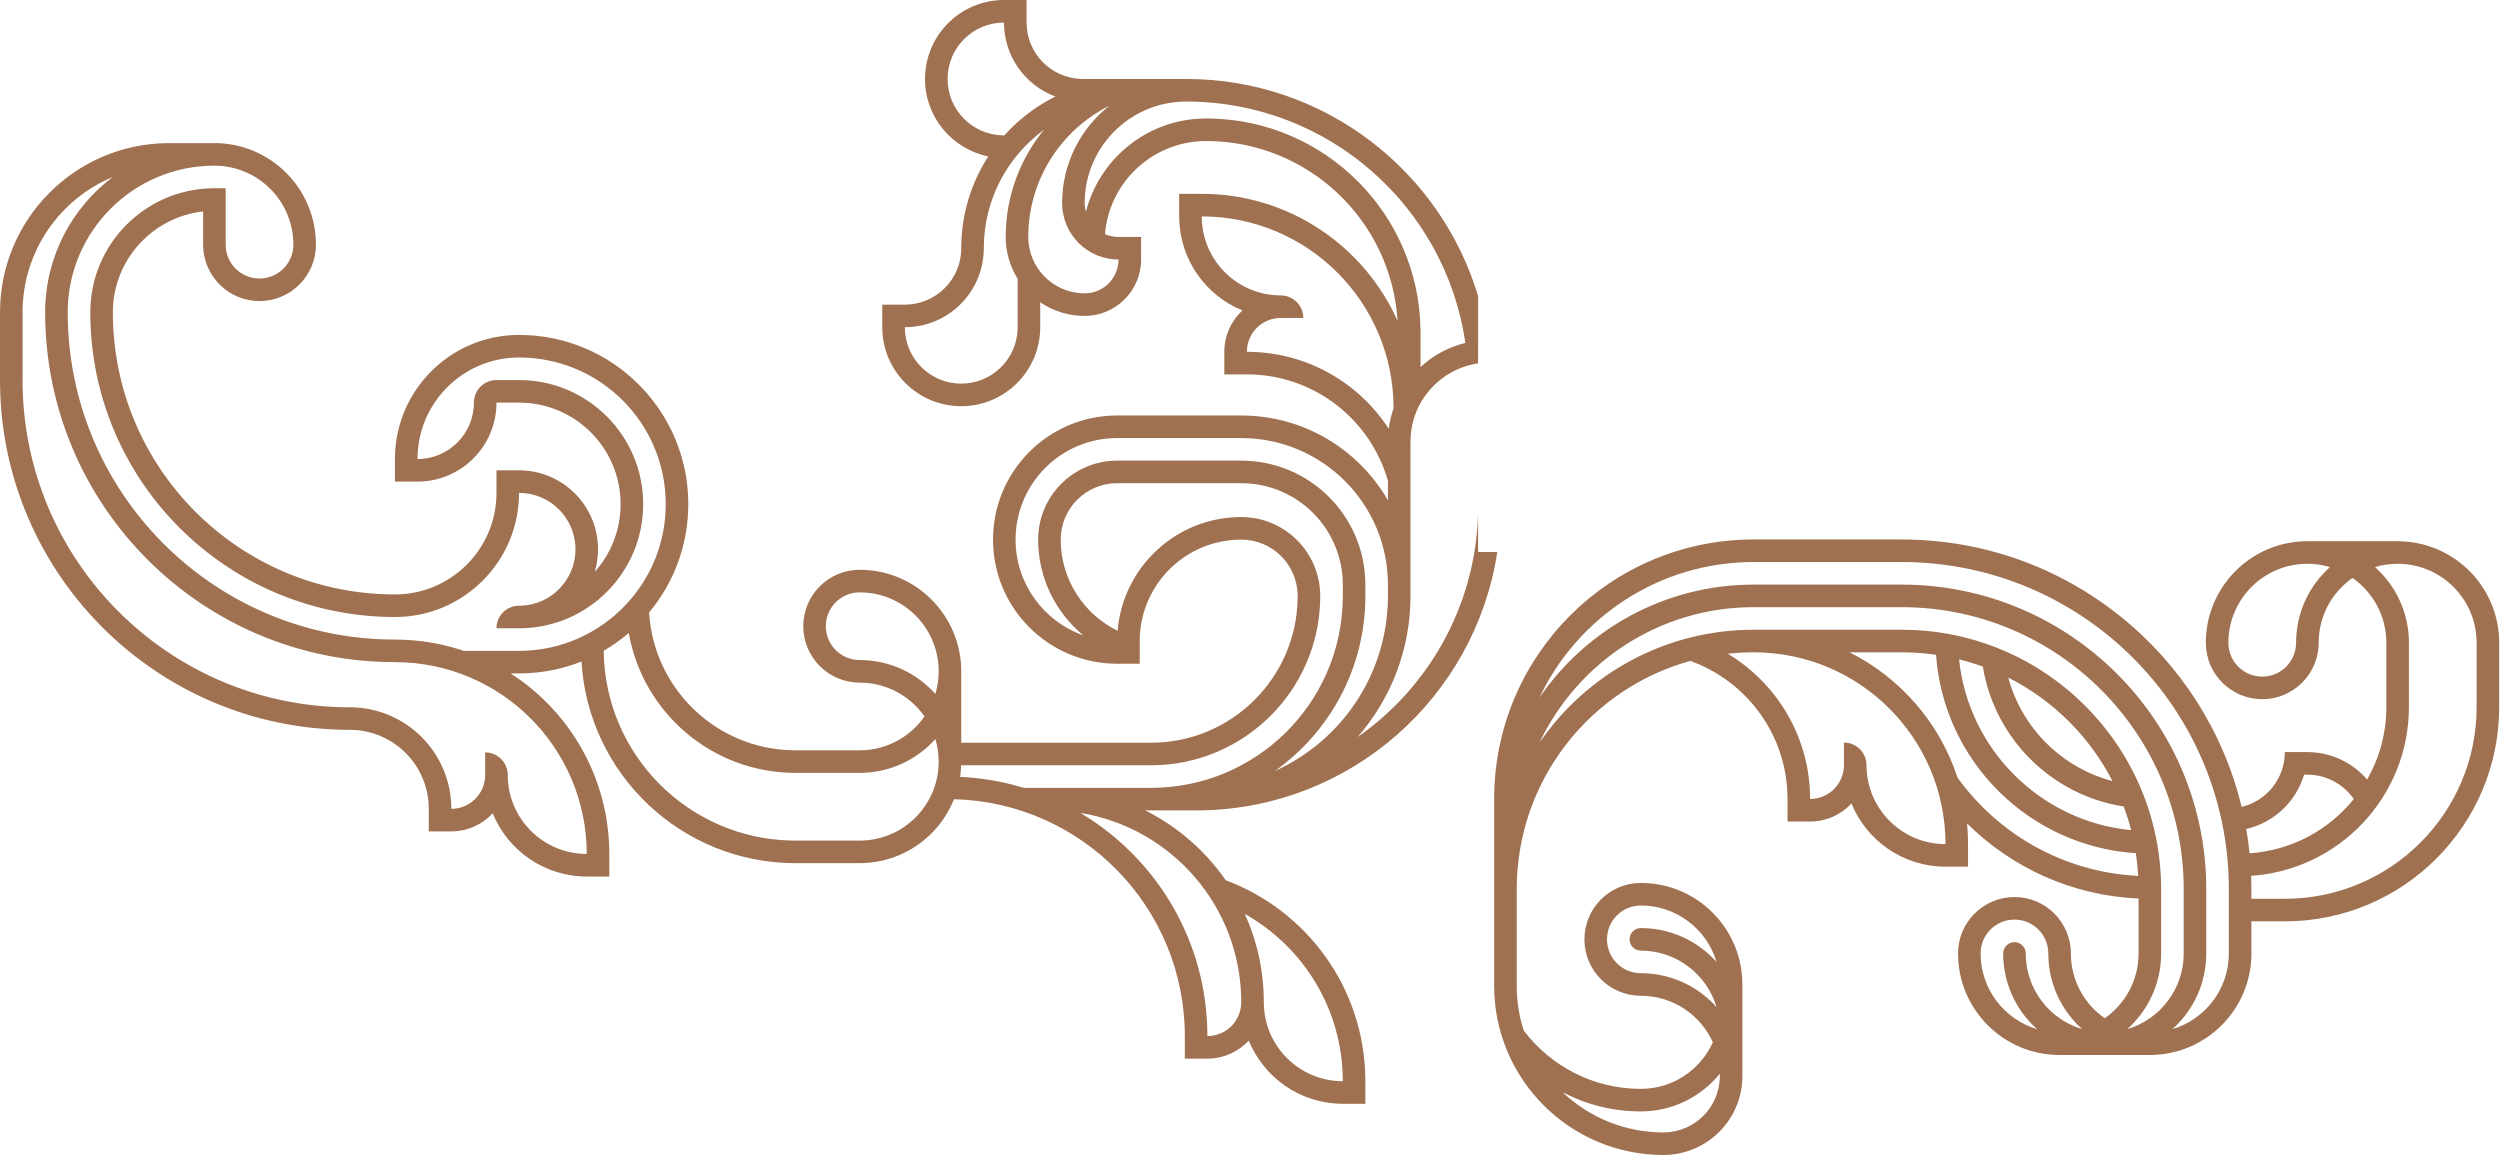 <?xml version="1.0" encoding="UTF-8"?>
<svg width="548px" height="254px" viewBox="0 0 548 254" version="1.1" xmlns="http://www.w3.org/2000/svg" xmlns:xlink="http://www.w3.org/1999/xlink">
    <title>img-illu-flower-before</title>

    <g id="01-Landing" stroke="none" stroke-width="1" fill="none" fill-rule="evenodd">
        <g id="peers-landing_A-榮耀經典款" transform="translate(-401, -1362)">
            <g id="重返榮耀" transform="translate(0, 870)">
                <g id="img-illu-flower" transform="translate(401, 489)">
                    <g transform="translate(0, 3)">
                        <g id="img-illu-flower-before" transform="translate(0, 0)" fill="#9F7150">
                            <path d="M225.025,5.68434189e-14 L225.025,4.945 C225.025,11.673 230.398,17.146 237.086,17.308 L237.391,17.312 L260.021,17.312 C290.237,17.312 315.762,37.381 324.002,64.915 L324,79.658 C315.725,80.852 309.342,87.899 309.184,96.468 L309.181,96.793 L309.181,130.65 C309.181,142.492 304.799,153.311 297.571,161.574 C313.161,150.677 323.495,132.776 324.002,112.434 L324,121 L328.204,121.001 C323.373,152.717 296.23,177.099 263.292,177.633 L262.188,177.642 L251.038,177.642 C258.13,181.192 264.2,186.484 268.684,192.956 C286.375,199.541 299.033,216.472 299.284,236.397 L299.288,237.002 L299.288,241.949 L294.341,241.949 C285.023,241.949 277.047,236.22 273.729,228.095 C271.549,230.445 268.466,231.948 265.03,232.049 L264.661,232.054 L259.715,232.054 L259.715,227.109 C259.715,198.873 237.184,175.901 209.121,175.186 C205.891,183.278 198.058,189.033 188.857,189.2 L188.444,189.204 L174.373,189.204 C149.357,189.204 128.911,169.656 127.464,145.006 C123.422,146.612 119.03,147.528 114.433,147.608 L113.775,147.614 L113.775,147.613 L111.92,147.613 C124.791,155.877 133.368,170.251 133.555,186.638 L133.558,187.185 L133.558,192.133 L128.61,192.133 C119.293,192.133 111.317,186.404 107.999,178.279 C105.818,180.63 102.735,182.134 99.3,182.235 L98.931,182.24 L93.986,182.24 L93.986,177.293 C93.986,167.84 86.409,160.157 76.998,159.983 L76.673,159.98 C34.751,159.984 0.687,126.341 0.01,84.581 L-7.10542736e-14,83.313 L-7.10542736e-14,68.468 C-7.10542736e-14,48.184 16.279,31.701 36.486,31.373 L37.1,31.368 L46.998,31.368 C59.289,31.372 69.253,41.337 69.253,53.628 C69.253,60.458 63.715,65.995 56.885,65.995 C50.157,65.995 44.686,60.622 44.524,53.933 L44.52,53.628 L44.524,53.628 L44.524,46.348 C33.396,47.579 24.738,57.01 24.738,68.468 C24.738,102.617 52.422,130.3 86.571,130.3 C98.741,130.3 108.629,120.532 108.826,108.408 L108.829,108.04 L108.829,103.093 L113.777,103.093 C123.338,103.093 131.089,110.844 131.089,120.408 C131.089,122.123 130.836,123.779 130.371,125.346 C133.893,121.409 136.036,116.212 136.036,110.513 C136.036,98.343 126.269,88.455 114.145,88.258 L113.777,88.255 L113.777,88.254 L108.83,88.254 L108.83,88.255 C108.83,97.707 101.254,105.391 91.843,105.564 L91.518,105.567 L86.57,105.567 L86.57,100.622 L86.574,100.172 C86.814,85.353 98.901,73.414 113.775,73.414 C134.266,73.414 150.875,90.024 150.875,110.514 C150.875,119.546 147.647,127.823 142.283,134.255 C143.276,150.941 156.989,164.201 173.861,164.465 L174.373,164.469 L188.444,164.469 C194.326,164.469 199.521,161.533 202.648,157.049 C199.521,152.567 194.326,149.629 188.444,149.629 C181.614,149.629 176.077,144.094 176.077,137.264 C176.077,130.434 181.614,124.897 188.444,124.897 C200.614,124.897 210.505,134.666 210.701,146.788 L210.704,147.156 L210.704,162.804 L252.295,162.804 C269.876,162.804 284.16,148.695 284.444,131.182 L284.448,130.65 L284.444,130.345 C284.283,123.657 278.809,118.284 272.081,118.284 C259.911,118.284 250.023,128.051 249.826,140.176 L249.823,140.544 L249.823,145.489 L244.875,145.489 C229.85,145.489 217.668,133.31 217.668,118.284 C217.668,103.408 229.608,91.321 244.425,91.081 L244.875,91.077 L272.081,91.077 C285.661,91.077 297.538,98.375 304.002,109.263 L304.233,109.658 L304.233,105.39 C300.437,92.061 288.262,82.26 273.758,82.065 L273.318,82.062 L268.371,82.062 L268.371,77.117 C268.371,73.533 269.896,70.307 272.332,68.049 C264.328,64.781 258.65,56.992 258.482,47.853 L258.478,47.437 L258.478,42.49 L263.425,42.49 C282.558,42.49 299.019,53.925 306.349,70.333 C304.993,48.336 286.726,30.915 264.387,30.915 C252.72,30.915 243.156,39.892 242.211,51.316 C243.02,51.671 243.902,51.886 244.831,51.93 L245.181,51.938 L250.128,51.938 L250.128,56.885 C250.128,63.715 244.591,69.252 237.761,69.252 C234.298,69.252 231.073,68.233 228.367,66.482 L228.017,66.249 L228.017,71.725 C228.017,81.286 220.266,89.038 210.704,89.038 C201.252,89.038 193.567,81.461 193.393,72.05 L193.39,71.725 L193.392,71.725 L193.392,66.778 L198.337,66.778 C205.167,66.778 210.704,61.24 210.704,54.412 C210.704,46.99 212.883,40.08 216.636,34.283 C208.723,32.686 202.765,25.696 202.765,17.312 C202.765,7.86 210.341,0.176 219.753,0.003 L220.078,5.68434189e-14 L225.025,5.68434189e-14 Z M272.87,200.334 C275.542,206.238 277.028,212.788 277.028,219.689 C277.028,229.251 284.779,237.002 294.341,237.002 C294.341,221.256 285.682,207.54 272.87,200.334 Z M236.819,178.191 C253.49,188.11 264.661,206.302 264.661,227.109 C268.76,227.109 272.081,223.786 272.081,219.689 C272.081,198.778 256.815,181.434 236.819,178.191 Z M24.753,38.775 C13.256,43.562 5.129,54.827 4.948,68.018 L4.945,68.468 L4.945,83.313 C4.945,122.529 36.42,154.396 75.487,155.03 L76.673,155.039 C88.965,155.033 98.931,165 98.931,177.293 C102.947,177.293 106.218,174.102 106.347,170.118 L106.351,169.873 L106.351,164.926 C109.084,164.926 111.298,167.142 111.298,169.873 C111.298,179.435 119.049,187.185 128.61,187.185 C128.61,163.964 109.787,145.14 86.566,145.14 C44.222,145.137 9.899,110.811 9.899,68.468 C9.899,56.324 15.733,45.543 24.753,38.775 Z M137.831,138.756 C136.125,140.211 134.285,141.515 132.331,142.647 C132.563,165.436 150.923,183.885 173.682,184.251 L174.373,184.257 L188.444,184.257 L188.769,184.254 C198.181,184.081 205.757,176.396 205.757,166.944 C205.757,165.223 205.502,163.561 205.035,161.993 C201.051,166.444 195.306,169.285 188.893,169.412 L188.444,169.416 L174.373,169.416 C156.08,169.416 140.878,156.177 137.831,138.756 Z M272.081,105.917 L244.875,105.917 C238.045,105.917 232.508,111.454 232.508,118.284 C232.508,127.062 237.595,134.646 244.978,138.269 C246.133,124.309 257.823,113.337 272.081,113.337 C281.534,113.337 289.22,120.913 289.393,130.325 L289.396,130.65 L289.391,131.264 C289.067,151.268 272.907,167.423 252.902,167.744 L252.295,167.749 L210.684,167.749 C210.652,168.609 210.578,169.456 210.453,170.287 C214.985,170.498 219.379,171.238 223.573,172.449 L224.409,172.697 L252.295,172.697 C275.286,172.697 293.964,154.246 294.335,131.345 L294.341,130.65 L294.341,128.177 C294.341,115.884 284.375,105.917 272.081,105.917 Z M272.081,96.024 L244.875,96.024 C232.581,96.024 222.616,105.989 222.616,118.284 C222.616,127.983 228.823,136.229 237.48,139.281 C231.425,134.291 227.563,126.74 227.563,118.284 C227.563,108.831 235.139,101.147 244.55,100.974 L244.875,100.971 L272.081,100.971 C286.957,100.971 299.044,112.909 299.284,127.727 L299.288,128.177 L299.288,130.65 C299.288,146.476 291.464,160.474 279.475,168.99 C293.929,162.463 304.029,148.004 304.23,131.161 L304.233,130.65 L304.233,128.177 C304.233,110.42 289.838,96.024 272.081,96.024 Z M188.444,129.844 C184.345,129.844 181.024,133.165 181.024,137.264 C181.024,141.361 184.345,144.684 188.444,144.684 C195.038,144.684 200.958,147.553 205.035,152.108 C205.502,150.539 205.757,148.878 205.757,147.156 C205.757,137.595 198.006,129.844 188.444,129.844 Z M46.995,36.315 C29.239,36.317 14.846,50.71 14.846,68.468 C14.846,108.081 46.957,140.193 86.571,140.193 C91.593,140.195 96.432,140.984 100.971,142.442 L101.649,142.666 L113.777,142.666 C123.053,142.667 131.406,138.734 137.275,132.45 L137.274,132.383 L137.274,132.383 L137.273,132.317 L137.401,132.317 C142.693,126.586 145.928,118.93 145.928,110.514 C145.928,92.757 131.533,78.362 113.775,78.362 C101.483,78.362 91.518,88.327 91.518,100.622 C98.346,100.622 103.883,95.085 103.883,88.255 C103.883,85.595 105.982,83.424 108.615,83.312 L108.83,83.307 L108.83,83.307 L113.777,83.307 C128.802,83.308 140.984,95.489 140.984,110.513 C140.984,125.389 129.044,137.476 114.227,137.717 L113.777,137.72 L108.829,137.72 C108.829,134.989 111.045,132.773 113.777,132.773 C113.823,132.773 113.867,132.771 113.914,132.769 C114.081,132.769 114.247,132.762 114.413,132.758 C120.947,132.427 126.144,127.024 126.144,120.408 C126.144,113.578 120.607,108.04 113.777,108.04 C113.777,123.066 101.595,135.248 86.571,135.248 C49.689,135.248 19.791,105.348 19.791,68.468 C19.791,53.595 31.726,41.508 46.543,41.267 L46.993,41.263 L49.471,41.263 L49.471,53.628 C49.465,57.727 52.788,61.048 56.885,61.048 C60.984,61.048 64.305,57.727 64.305,53.628 C64.305,44.066 56.556,36.317 46.995,36.315 Z M263.425,47.437 C263.425,56.999 271.177,64.75 280.738,64.75 C283.398,64.75 285.569,66.849 285.682,69.482 L285.686,69.697 L280.738,69.697 C276.721,69.697 273.451,72.886 273.322,76.872 L273.318,77.117 L273.838,77.121 C286.649,77.297 297.886,83.965 304.418,93.985 C304.613,92.426 304.968,90.917 305.471,89.477 C305.467,66.259 286.644,47.437 263.425,47.437 Z M228.832,28.457 C220.842,34.307 215.649,43.751 215.649,54.412 C215.649,63.974 207.898,71.725 198.337,71.725 C198.337,78.555 203.874,84.091 210.704,84.091 C217.431,84.091 222.905,78.719 223.066,72.03 L223.07,71.725 L223.07,61.095 C221.41,58.439 220.448,55.301 220.448,51.938 C220.448,43.028 223.594,34.854 228.832,28.457 Z M260.021,22.26 C247.728,22.26 237.761,32.225 237.761,44.518 C237.761,45.186 237.857,45.828 238.023,46.444 C240.987,34.801 251.457,26.157 263.978,25.972 L264.387,25.969 L265.164,25.975 C290.504,26.386 310.967,46.851 311.374,72.193 L311.38,72.962 L311.38,80.455 C314.111,77.928 317.475,76.079 321.209,75.169 C316.884,45.249 291.141,22.26 260.021,22.26 Z M243.128,23.199 C232.612,28.485 225.396,39.366 225.396,51.938 C225.396,58.666 230.769,64.139 237.456,64.301 L237.761,64.305 L238.006,64.301 C241.991,64.172 245.181,60.9 245.181,56.885 C238.353,56.885 232.815,51.348 232.815,44.518 C232.815,35.877 236.847,28.184 243.128,23.199 Z M220.078,4.945 C213.248,4.945 207.712,10.482 207.712,17.312 C207.712,24.041 213.084,29.514 219.773,29.676 L220.078,29.68 L220.078,29.763 C223.226,26.224 227.042,23.292 231.329,21.166 C224.757,18.708 220.078,12.374 220.078,4.945 Z" id="Combined-Shape"></path>
                            <path d="M542.875,154.967 C542.875,178.189 524.049,197.012 500.83,197.012 L493.508,197.012 L493.508,194.923 C493.508,193.937 493.484,192.956 493.447,191.98 C512.765,190.688 528.035,174.613 528.035,154.967 L528.035,140.896 C528.035,134.301 525.166,128.38 520.611,124.305 C522.18,123.836 523.841,123.583 525.562,123.583 C535.124,123.583 542.875,131.334 542.875,140.896 L542.875,154.967 Z M505.055,169.807 L505.775,169.807 C509.999,169.807 513.722,171.928 515.95,175.158 C510.482,181.925 502.327,186.424 493.106,187.04 C492.924,185.248 492.676,183.477 492.371,181.724 C498.442,180.323 503.291,175.731 505.055,169.807 L505.055,169.807 Z M503.302,140.896 L503.302,140.896 C503.302,144.992 499.981,148.316 495.882,148.316 C491.785,148.316 488.462,144.992 488.462,140.896 C488.462,131.334 496.213,123.583 505.775,123.583 C507.496,123.583 509.157,123.836 510.726,124.305 C506.171,128.38 503.302,134.301 503.302,140.896 L503.302,140.896 Z M434.148,208.996 L434.148,208.996 C434.148,204.898 437.471,201.576 441.568,201.576 C445.667,201.576 448.988,204.898 448.988,208.996 C448.988,215.589 451.857,221.51 456.412,225.587 L456.408,225.587 C449.258,223.459 444.043,216.839 444.043,208.996 C444.043,207.629 442.934,206.522 441.568,206.522 C440.203,206.522 439.096,207.629 439.096,208.996 C439.096,215.591 441.966,221.514 446.523,225.591 C439.369,223.464 434.148,216.841 434.148,208.996 L434.148,208.996 Z M473.721,208.996 L473.721,208.996 L473.721,194.923 C473.721,163.507 448.253,138.038 416.835,138.038 L384.404,138.038 C364.905,138.038 347.698,147.852 337.449,162.808 C345.778,145.24 363.671,133.091 384.404,133.091 L416.835,133.091 C450.985,133.091 478.668,160.774 478.668,194.923 L478.668,208.996 C478.668,216.839 473.453,223.459 466.301,225.587 L466.297,225.587 C470.852,221.51 473.721,215.589 473.721,208.996 L473.721,208.996 Z M440.217,148.535 C450.021,153.486 458.042,161.451 463.06,171.216 C451.959,168.298 443.209,159.604 440.217,148.535 L440.217,148.535 Z M434.641,146.116 C437.202,161.892 449.705,174.328 465.516,176.78 C466.146,178.472 466.693,180.204 467.147,181.973 C447.299,180.053 431.489,164.333 429.43,144.526 C431.205,144.968 432.944,145.499 434.641,146.116 L434.641,146.116 Z M429.087,170.453 C425.173,158.445 416.555,148.563 405.406,142.985 L416.835,142.985 C419.397,142.985 421.917,143.173 424.378,143.532 C426.051,166.883 444.783,185.509 468.176,187.017 C468.428,188.653 468.599,190.316 468.692,191.998 C452.382,191.207 438.052,182.894 429.087,170.453 L429.087,170.453 Z M359.671,243.624 C366.663,243.624 372.898,240.397 376.979,235.357 C376.98,235.433 376.984,235.508 376.984,235.584 L376.984,235.858 C376.984,242.688 371.447,248.225 364.619,248.225 C356.063,248.225 348.294,244.876 342.534,239.428 C347.661,242.104 353.487,243.624 359.671,243.624 L359.671,243.624 Z M359.671,213.324 L359.671,213.324 C355.574,213.324 352.251,210.003 352.251,205.906 C352.251,201.807 355.574,198.486 359.671,198.486 C367.517,198.486 374.139,203.705 376.266,210.861 C372.189,206.302 366.267,203.431 359.671,203.431 C358.306,203.431 357.199,204.538 357.199,205.906 C357.199,207.272 358.306,208.379 359.671,208.379 C367.517,208.379 374.139,213.598 376.266,220.754 C372.189,216.195 366.267,213.324 359.671,213.324 L359.671,213.324 Z M525.834,118.643 L525.834,118.635 L505.775,118.635 C493.482,118.635 483.515,128.601 483.515,140.896 C483.515,147.726 489.052,153.261 495.882,153.261 C502.712,153.261 508.25,147.726 508.25,140.896 C508.25,135.012 511.186,129.82 515.669,126.69 C520.152,129.82 523.087,135.012 523.087,140.896 L523.089,140.896 L523.089,154.967 L523.087,154.967 C523.087,160.754 521.553,166.179 518.877,170.869 C515.701,167.193 511.014,164.86 505.775,164.86 L502.42,164.86 L500.83,164.86 C500.83,170.689 496.794,175.573 491.367,176.881 C483.252,143.244 452.964,118.253 416.835,118.253 L384.404,118.253 L384.404,123.198 L416.835,123.198 C456.449,123.198 488.561,155.311 488.561,194.923 L488.561,208.996 C488.561,216.841 483.342,223.464 476.186,225.591 C480.745,221.514 483.615,215.591 483.615,208.996 L483.615,194.923 C483.615,158.043 453.716,128.145 416.835,128.145 L384.404,128.145 C364.905,128.145 347.698,137.958 337.449,152.915 C345.778,135.347 363.671,123.198 384.404,123.198 L384.404,118.253 C352.986,118.253 327.519,143.72 327.519,175.138 L328.378,175.138 L327.519,175.138 L327.519,185.03 L327.519,194.912 L327.519,194.923 L327.519,216.071 C327.519,236.561 344.128,253.17 364.619,253.17 C374.18,253.17 381.931,245.419 381.931,235.858 L381.931,215.799 C381.931,203.504 371.966,193.539 359.671,193.539 C352.841,193.539 347.304,199.076 347.304,205.906 C347.304,212.735 352.841,218.271 359.671,218.271 C366.699,218.271 372.742,222.46 375.457,228.475 C372.742,234.488 366.699,238.676 359.671,238.676 C349.178,238.676 339.86,233.649 333.992,225.87 C333.003,222.781 332.466,219.49 332.466,216.071 L332.466,194.923 C332.466,171.054 348.567,150.948 370.501,144.87 C382.929,149.315 391.824,161.181 391.824,175.138 L391.824,180.083 L396.771,180.083 L396.771,175.138 C396.771,161.611 389.532,149.778 378.716,143.296 C380.584,143.093 382.482,142.985 384.404,142.985 C407.626,142.985 426.451,161.808 426.451,185.03 C416.888,185.03 409.137,177.279 409.137,167.717 C409.137,164.987 406.922,162.77 404.191,162.77 L404.191,167.717 C404.191,171.815 400.868,175.138 396.771,175.138 L396.771,180.083 C400.354,180.083 403.579,178.559 405.838,176.124 C409.155,184.249 417.131,189.978 426.451,189.978 L431.396,189.978 L431.396,185.03 C431.396,183.499 431.32,181.987 431.179,180.494 C440.915,190.16 454.125,196.328 468.775,196.955 L468.775,208.996 C468.775,214.878 465.839,220.071 461.355,223.2 C456.872,220.072 453.936,214.878 453.936,208.996 C453.936,202.166 448.398,196.629 441.568,196.629 C434.738,196.629 429.203,202.166 429.203,208.996 C429.203,221.289 439.168,231.255 451.461,231.255 L471.521,231.255 L471.521,231.249 C483.688,231.102 493.508,221.198 493.508,208.996 L493.508,201.96 L500.83,201.96 C526.783,201.96 547.822,180.92 547.822,154.967 L547.822,140.896 C547.822,128.694 538.002,118.79 525.834,118.643 L525.834,118.643 Z" id="Fill-13"></path>
                        </g>
                    </g>
                </g>
            </g>
        </g>
    </g>
</svg>